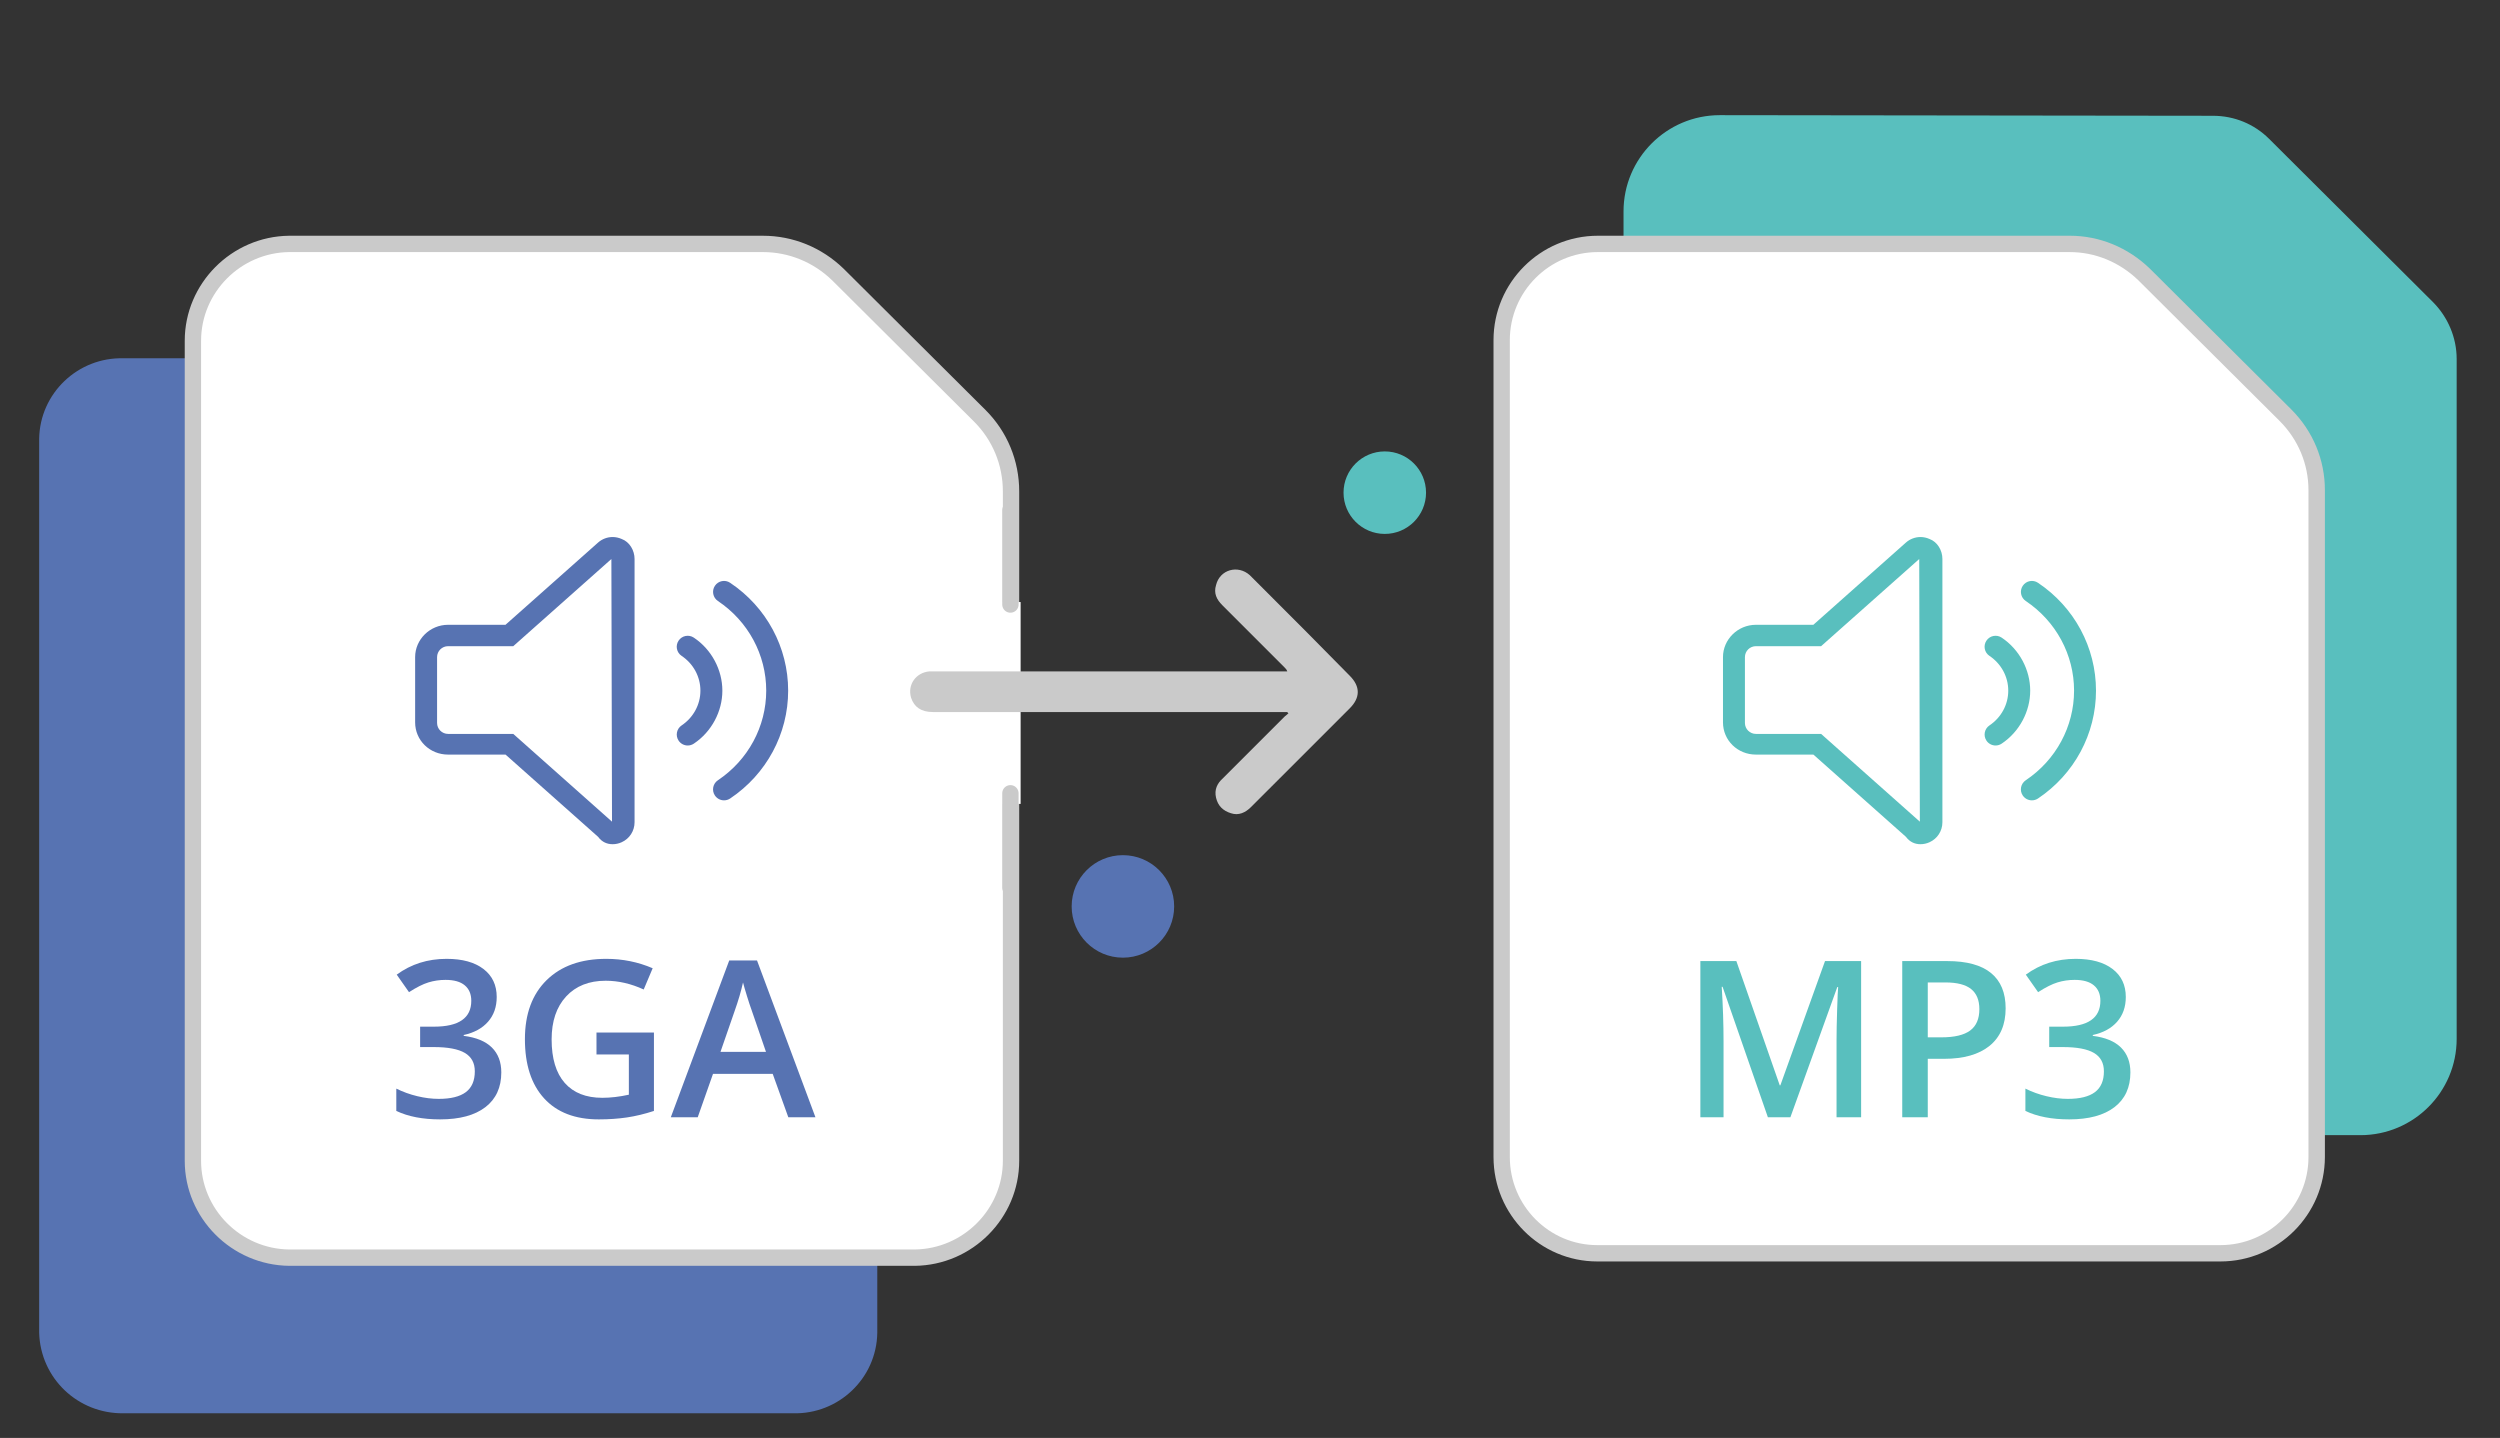 <?xml version="1.0" encoding="utf-8"?>
<!-- Generator: Adobe Illustrator 16.0.2, SVG Export Plug-In . SVG Version: 6.00 Build 0)  -->
<!DOCTYPE svg PUBLIC "-//W3C//DTD SVG 1.1//EN" "http://www.w3.org/Graphics/SVG/1.1/DTD/svg11.dtd">
<svg version="1.1" id="Layer_1" xmlns="http://www.w3.org/2000/svg" xmlns:xlink="http://www.w3.org/1999/xlink" x="0px" y="0px"
	 width="612px" height="352px" viewBox="0 0 612 352" enable-background="new 0 0 612 352" xml:space="preserve">
<rect x="0" y="0" width="612" height="352" fill="#333333" stroke="none"/>
<g>
	<rect x="7.75" y="-9.6" fill="none" width="612" height="367.199"/>
	<path id="Path_101390" fill="#59BFBE" d="M421.003,28.191c-13.005,0-23.563,10.557-23.563,23.562l0,0v202.573
		c0,13.004,10.561,23.561,23.563,23.561h156.825c13.005,0,23.563-10.557,23.563-23.561V87.861c0-5.202-2.143-10.252-5.813-13.924
		l-40.086-39.933c-3.675-3.672-8.568-5.661-13.771-5.661L421.003,28.191L421.003,28.191z"/>
	<rect x="7.75" y="-9.6" fill="none" width="612" height="367.199"/>
	<path id="Path_101359" fill="#5773B2" d="M214.759,107.445v218.791c-0.153,11.174-9.486,20.043-20.655,19.734H30.241
		c-11.169,0.154-20.349-8.563-20.655-19.734V107.445c0.153-11.17,9.486-20.043,20.655-19.736h163.863
		C205.273,87.402,214.453,96.275,214.759,107.445z"/>
	<path fill="#FFFFFF" d="M47.224,284.16V83.424c0-13.004,10.557-23.563,23.562-23.714H186.76c6.885,0,13.464,2.754,18.36,7.497
		l34.731,34.578c4.896,4.896,7.65,11.476,7.65,18.513V284.16c0,13.006-10.557,23.563-23.562,23.715H70.786
		C57.781,307.723,47.224,297.166,47.224,284.16z"/>
	<path fill="#CACACA" d="M223.939,309.875H70.786c-14.105-0.166-25.562-11.701-25.562-25.715V83.424
		c0-14.014,11.457-25.548,25.539-25.714h115.998c7.372,0,14.386,2.863,19.751,8.061l34.75,34.598
		c5.314,5.314,8.239,12.392,8.239,19.931V284.16c0,14.014-11.457,25.549-25.539,25.715
		C223.955,309.875,223.947,309.875,223.939,309.875z M70.786,61.709c-11.879,0.141-21.562,9.88-21.562,21.714V284.16
		c0,11.834,9.683,21.574,21.585,21.715h153.117c11.897-0.146,21.575-9.885,21.575-21.715V120.297c0-6.47-2.509-12.543-7.064-17.099
		l-34.728-34.575c-4.596-4.452-10.622-6.915-16.949-6.915L70.786,61.709L70.786,61.709z"/>
	<g>
		<g>
			<g>
				<g>
					<g>
						<g>
							<g>
								<g>
									<g>
										<g>
											<defs>
												<rect id="SVGID_1_" x="7.75" y="-9.6" width="612" height="367.199"/>
											</defs>
											<clipPath id="SVGID_2_">
												<use xlink:href="#SVGID_1_"  overflow="visible"/>
											</clipPath>
											
												<line id="Line_6856" clip-path="url(#SVGID_2_)" fill="none" stroke="#FFFFFF" stroke-width="5" x1="247.348" y1="147.379" x2="247.348" y2="196.797"/>
										</g>
									</g>
								</g>
							</g>
						</g>
					</g>
				</g>
			</g>
		</g>
	</g>
	<g>
		<g>
			<g>
				<g>
					<g>
						<g>
							<g>
								<g>
									<g>
										<g>
											<defs>
												<rect id="SVGID_3_" x="7.75" y="-9.6" width="612" height="367.199"/>
											</defs>
											<clipPath id="SVGID_4_">
												<use xlink:href="#SVGID_3_"  overflow="visible"/>
											</clipPath>
											
												<line id="Line_6857" clip-path="url(#SVGID_4_)" fill="none" stroke="#CACACA" stroke-width="4" stroke-linecap="round" x1="247.348" y1="194.195" x2="247.348" y2="217.299"/>
										</g>
									</g>
								</g>
							</g>
						</g>
					</g>
				</g>
			</g>
		</g>
	</g>
	<g>
		<g>
			<g>
				<g>
					<g>
						<g>
							<g>
								<g>
									<g>
										<g>
											<defs>
												<rect id="SVGID_5_" x="7.75" y="-9.6" width="612" height="367.199"/>
											</defs>
											<clipPath id="SVGID_6_">
												<use xlink:href="#SVGID_5_"  overflow="visible"/>
											</clipPath>
											
												<line id="Line_6858" clip-path="url(#SVGID_6_)" fill="none" stroke="#CACACA" stroke-width="4" stroke-linecap="round" x1="247.348" y1="124.887" x2="247.348" y2="147.99"/>
										</g>
									</g>
								</g>
							</g>
						</g>
					</g>
				</g>
			</g>
		</g>
	</g>
	<rect x="7.75" y="-9.6" fill="none" width="612" height="367.199"/>
	<g id="Path_101552">
		<path fill="#FFFFFF" d="M367.605,283.242V83.271c0-13.006,10.56-23.563,23.563-23.563h115.516c6.89,0,13.313,2.754,18.207,7.497
			l34.577,34.425c4.896,4.896,7.65,11.475,7.65,18.359v163.251c0,13.005-10.563,23.562-23.563,23.562H391.016
			C378.01,306.805,367.605,296.248,367.605,283.242z"/>
		<path fill="#CACACA" d="M543.557,308.805H391.016c-14.012,0-25.404-11.467-25.404-25.563V83.271
			c0-14.096,11.47-25.563,25.563-25.563h115.518c7.271,0,14.23,2.863,19.604,8.061l34.598,34.443
			c5.313,5.313,8.239,12.336,8.239,19.778v163.25C569.118,297.338,557.65,308.805,543.557,308.805z M391.168,61.709
			c-11.893,0-21.563,9.673-21.563,21.563v199.972c0,11.889,9.604,21.561,21.403,21.561H543.55c11.896,0,21.563-9.672,21.563-21.561
			V119.991c0-6.373-2.514-12.392-7.064-16.946l-34.574-34.42c-4.597-4.452-10.563-6.915-16.797-6.915H391.168L391.168,61.709z"/>
	</g>
	<rect x="7.75" y="-9.6" fill="none" width="612" height="367.199"/>
	<rect x="7.75" y="-9.6" fill="none" width="612" height="367.199"/>
	<rect x="7.75" y="-9.6" fill="none" width="612" height="367.199"/>
	<rect x="7.75" y="-9.6" fill="none" width="612" height="367.199"/>
	<circle fill="#5773B2" cx="274.888" cy="221.89" r="12.546"/>
	<rect x="7.75" y="-9.6" fill="none" width="612" height="367.199"/>
	<circle fill="#59BFBE" cx="338.995" cy="120.604" r="10.098"/>
	<path fill="#CACACA" d="M315.127,174.307c-0.459,0-0.768,0-1.227,0c-28.458,0-57.066,0-85.524,0c-2.907,0-4.59-1.225-5.355-3.521
		c-0.918-3.213,1.224-6.12,4.437-6.426c0.459,0,0.918,0,1.377,0c28.305,0,56.61,0,84.915,0c0.459,0,0.766,0,1.377,0
		c-0.152-0.459-0.459-0.767-0.768-1.071c-5.047-5.049-10.098-10.099-15.146-15.146c-1.377-1.377-2.142-2.906-1.53-4.896
		c0.918-3.824,5.355-5.05,8.262-2.447c1.377,1.377,2.754,2.754,4.131,4.131c6.885,6.885,13.613,13.617,20.35,20.502
		c2.604,2.603,2.604,5.354,0,7.958c-8.104,8.106-16.219,16.217-24.175,24.172c-1.377,1.377-3.06,2.144-4.896,1.522
		c-1.989-0.604-3.213-1.836-3.672-3.819c-0.459-1.986,0.306-3.521,1.683-4.74c5.049-5.054,10.098-10.104,15.146-15.146
		c0.313-0.308,0.612-0.459,0.918-0.767C315.279,174.611,315.279,174.459,315.127,174.307z"/>
	<g>
		<path fill="#5773B2" d="M152.186,131.943c-0.706-0.314-1.465-0.479-2.211-0.479c-1.288,0-2.568,0.469-3.571,1.358l-22.659,20.128
			h-14.058c-4.459,0-8.063,3.607-8.063,7.906v15.967c0,4.443,3.604,7.9,8.063,7.9h14.069l22.648,20.125
			c0.995,1.34,2.276,1.813,3.564,1.813c0.747,0,1.5-0.158,2.208-0.479c1.943-0.869,3.163-2.781,3.163-4.896v-64.451
			C155.341,134.728,154.117,132.658,152.186,131.943z M125.646,179.66h-15.959c-1.486,0-2.691-1.203-2.691-2.682v-16.112
			c0-1.479,1.205-2.681,2.691-2.681h15.959l24.02-21.34l0.153,64.301L125.646,179.66z"/>
		<path fill="#5773B2" d="M178.736,142.666c-1.226-0.828-2.897-0.498-3.723,0.735c-0.826,1.229-0.497,2.903,0.735,3.726
			c7.405,4.957,11.823,13.16,11.823,21.941c0,8.777-4.423,16.986-11.828,21.938c-1.234,0.826-1.563,2.494-0.735,3.728
			c0.526,0.771,1.361,1.19,2.236,1.19c0.515,0,1.032-0.145,1.491-0.448c8.902-5.961,14.206-15.832,14.206-26.404
			C192.942,158.495,187.638,148.621,178.736,142.666z"/>
		<path fill="#5773B2" d="M169.845,156.092c-1.231-0.825-2.902-0.496-3.728,0.742c-0.821,1.232-0.499,2.896,0.74,3.722
			c2.887,1.934,4.604,5.103,4.604,8.517c0,3.404-1.722,6.578-4.598,8.508c-1.236,0.824-1.562,2.494-0.738,3.729
			c0.515,0.772,1.373,1.19,2.224,1.19c0.517,0,1.032-0.146,1.496-0.453c4.383-2.924,6.989-7.922,6.989-12.975
			C176.832,164.012,174.226,159.012,169.845,156.092z"/>
	</g>
	<g>
		<path fill="#59BFBE" d="M472.348,131.943c-0.707-0.314-1.465-0.479-2.211-0.479c-1.289,0-2.568,0.469-3.572,1.358l-22.658,20.128
			h-14.059c-4.459,0-8.063,3.607-8.063,7.906v15.967c0,4.443,3.604,7.9,8.063,7.9h14.069l22.647,20.125
			c0.996,1.34,2.277,1.813,3.564,1.813c0.747,0,1.5-0.158,2.208-0.479c1.943-0.869,3.163-2.781,3.163-4.896v-64.451
			C475.502,134.728,474.278,132.658,472.348,131.943z M445.807,179.66h-15.959c-1.485,0-2.69-1.203-2.69-2.682v-16.112
			c0-1.479,1.205-2.681,2.69-2.681h15.959l24.021-21.34l0.153,64.301L445.807,179.66z"/>
		<path fill="#59BFBE" d="M498.896,142.666c-1.226-0.828-2.896-0.498-3.723,0.735c-0.826,1.229-0.496,2.903,0.735,3.726
			c7.405,4.957,11.823,13.16,11.823,21.941c0,8.777-4.424,16.986-11.828,21.938c-1.234,0.826-1.563,2.494-0.735,3.728
			c0.526,0.771,1.361,1.19,2.236,1.19c0.515,0,1.032-0.145,1.491-0.448c8.902-5.961,14.205-15.832,14.205-26.404
			C513.104,158.495,507.799,148.621,498.896,142.666z"/>
		<path fill="#59BFBE" d="M490.006,156.092c-1.23-0.825-2.902-0.496-3.728,0.742c-0.821,1.232-0.499,2.896,0.739,3.722
			c2.888,1.934,4.604,5.103,4.604,8.517c0,3.404-1.722,6.578-4.599,8.508c-1.235,0.824-1.562,2.494-0.737,3.729
			c0.515,0.772,1.373,1.19,2.224,1.19c0.518,0,1.032-0.146,1.496-0.453c4.383-2.924,6.989-7.922,6.989-12.975
			C496.993,164.012,494.387,159.012,490.006,156.092z"/>
	</g>
	<g enable-background="new    ">
		<path fill="#5773B2" d="M121.595,244.059c0,2.424-0.706,4.441-2.118,6.054c-1.412,1.612-3.399,2.697-5.962,3.255v0.209
			c3.068,0.384,5.369,1.339,6.903,2.863c1.534,1.525,2.301,3.553,2.301,6.079c0,3.679-1.299,6.516-3.896,8.512
			c-2.598,1.996-6.293,2.994-11.086,2.994c-4.236,0-7.81-0.688-10.721-2.066v-5.465c1.621,0.803,3.338,1.421,5.151,1.856
			c1.813,0.437,3.556,0.654,5.229,0.654c2.963,0,5.177-0.55,6.641-1.647c1.464-1.099,2.197-2.798,2.197-5.099
			c0-2.04-0.811-3.539-2.432-4.498c-1.621-0.958-4.166-1.438-7.635-1.438h-3.321v-4.994h3.373c6.101,0,9.151-2.109,9.151-6.328
			c0-1.638-0.532-2.902-1.595-3.791c-1.063-0.889-2.632-1.334-4.707-1.334c-1.447,0-2.842,0.205-4.184,0.615
			c-1.343,0.409-2.929,1.207-4.759,2.392l-3.007-4.288c3.503-2.579,7.574-3.869,12.21-3.869c3.853,0,6.859,0.828,9.021,2.483
			C120.514,238.864,121.595,241.148,121.595,244.059z"/>
		<path fill="#5773B2" d="M146.017,252.766h14.067v19.192c-2.301,0.75-4.51,1.281-6.628,1.596c-2.118,0.313-4.406,0.471-6.864,0.471
			c-5.788,0-10.25-1.713-13.387-5.139c-3.138-3.425-4.707-8.258-4.707-14.499c0-6.152,1.769-10.969,5.308-14.446
			s8.411-5.216,14.617-5.216c3.991,0,7.774,0.767,11.348,2.301l-2.196,5.203c-3.103-1.429-6.206-2.144-9.309-2.144
			c-4.079,0-7.304,1.281-9.674,3.843c-2.371,2.563-3.556,6.066-3.556,10.512c0,4.672,1.067,8.224,3.203,10.655
			c2.135,2.432,5.208,3.647,9.217,3.647c2.022,0,4.184-0.253,6.485-0.759v-9.857h-7.923V252.766z"/>
		<path fill="#5773B2" d="M192.978,273.501l-3.817-10.616h-14.617l-3.739,10.616h-6.589l14.303-38.385h6.798l14.303,38.385H192.978z
			 M187.513,257.499l-3.582-10.407c-0.262-0.696-0.624-1.795-1.085-3.294s-0.78-2.598-0.954-3.295
			c-0.471,2.145-1.16,4.488-2.066,7.033l-3.451,9.963H187.513z"/>
	</g>
	<g enable-background="new    ">
		<path fill="#59BFBE" d="M432.776,273.501l-11.087-31.926h-0.209c0.297,4.741,0.444,9.187,0.444,13.335v18.591h-5.674v-38.228
			h8.812l10.616,30.409h0.157l10.93-30.409h8.838v38.228h-6.015v-18.904c0-1.9,0.048-4.376,0.144-7.426
			c0.096-3.051,0.18-4.898,0.249-5.544h-0.21l-11.479,31.874H432.776z"/>
		<path fill="#59BFBE" d="M490.98,246.831c0,3.991-1.308,7.051-3.922,9.178c-2.615,2.127-6.337,3.189-11.166,3.189h-3.974v14.303
			h-6.249v-38.228h11.008c4.775,0,8.354,0.977,10.733,2.929S490.98,243.03,490.98,246.831z M471.919,253.942h3.32
			c3.208,0,5.561-0.558,7.06-1.673c1.5-1.115,2.249-2.859,2.249-5.229c0-2.196-0.671-3.835-2.013-4.916
			c-1.344-1.081-3.436-1.621-6.275-1.621h-4.341V253.942z"/>
		<path fill="#59BFBE" d="M520.396,244.059c0,2.424-0.706,4.441-2.117,6.054c-1.412,1.612-3.4,2.697-5.963,3.255v0.209
			c3.068,0.384,5.369,1.339,6.904,2.863c1.533,1.525,2.301,3.553,2.301,6.079c0,3.679-1.299,6.516-3.896,8.512
			s-6.293,2.994-11.086,2.994c-4.236,0-7.811-0.688-10.721-2.066v-5.465c1.621,0.803,3.338,1.421,5.15,1.856
			c1.813,0.437,3.557,0.654,5.23,0.654c2.963,0,5.177-0.55,6.641-1.647c1.465-1.099,2.197-2.798,2.197-5.099
			c0-2.04-0.812-3.539-2.433-4.498c-1.621-0.958-4.166-1.438-7.635-1.438h-3.321v-4.994h3.373c6.102,0,9.152-2.109,9.152-6.328
			c0-1.638-0.532-2.902-1.596-3.791c-1.063-0.889-2.632-1.334-4.706-1.334c-1.447,0-2.842,0.205-4.184,0.615
			c-1.343,0.409-2.929,1.207-4.759,2.392l-3.007-4.288c3.503-2.579,7.573-3.869,12.21-3.869c3.854,0,6.859,0.828,9.021,2.483
			C519.315,238.864,520.396,241.148,520.396,244.059z"/>
	</g>
</g>
</svg>
